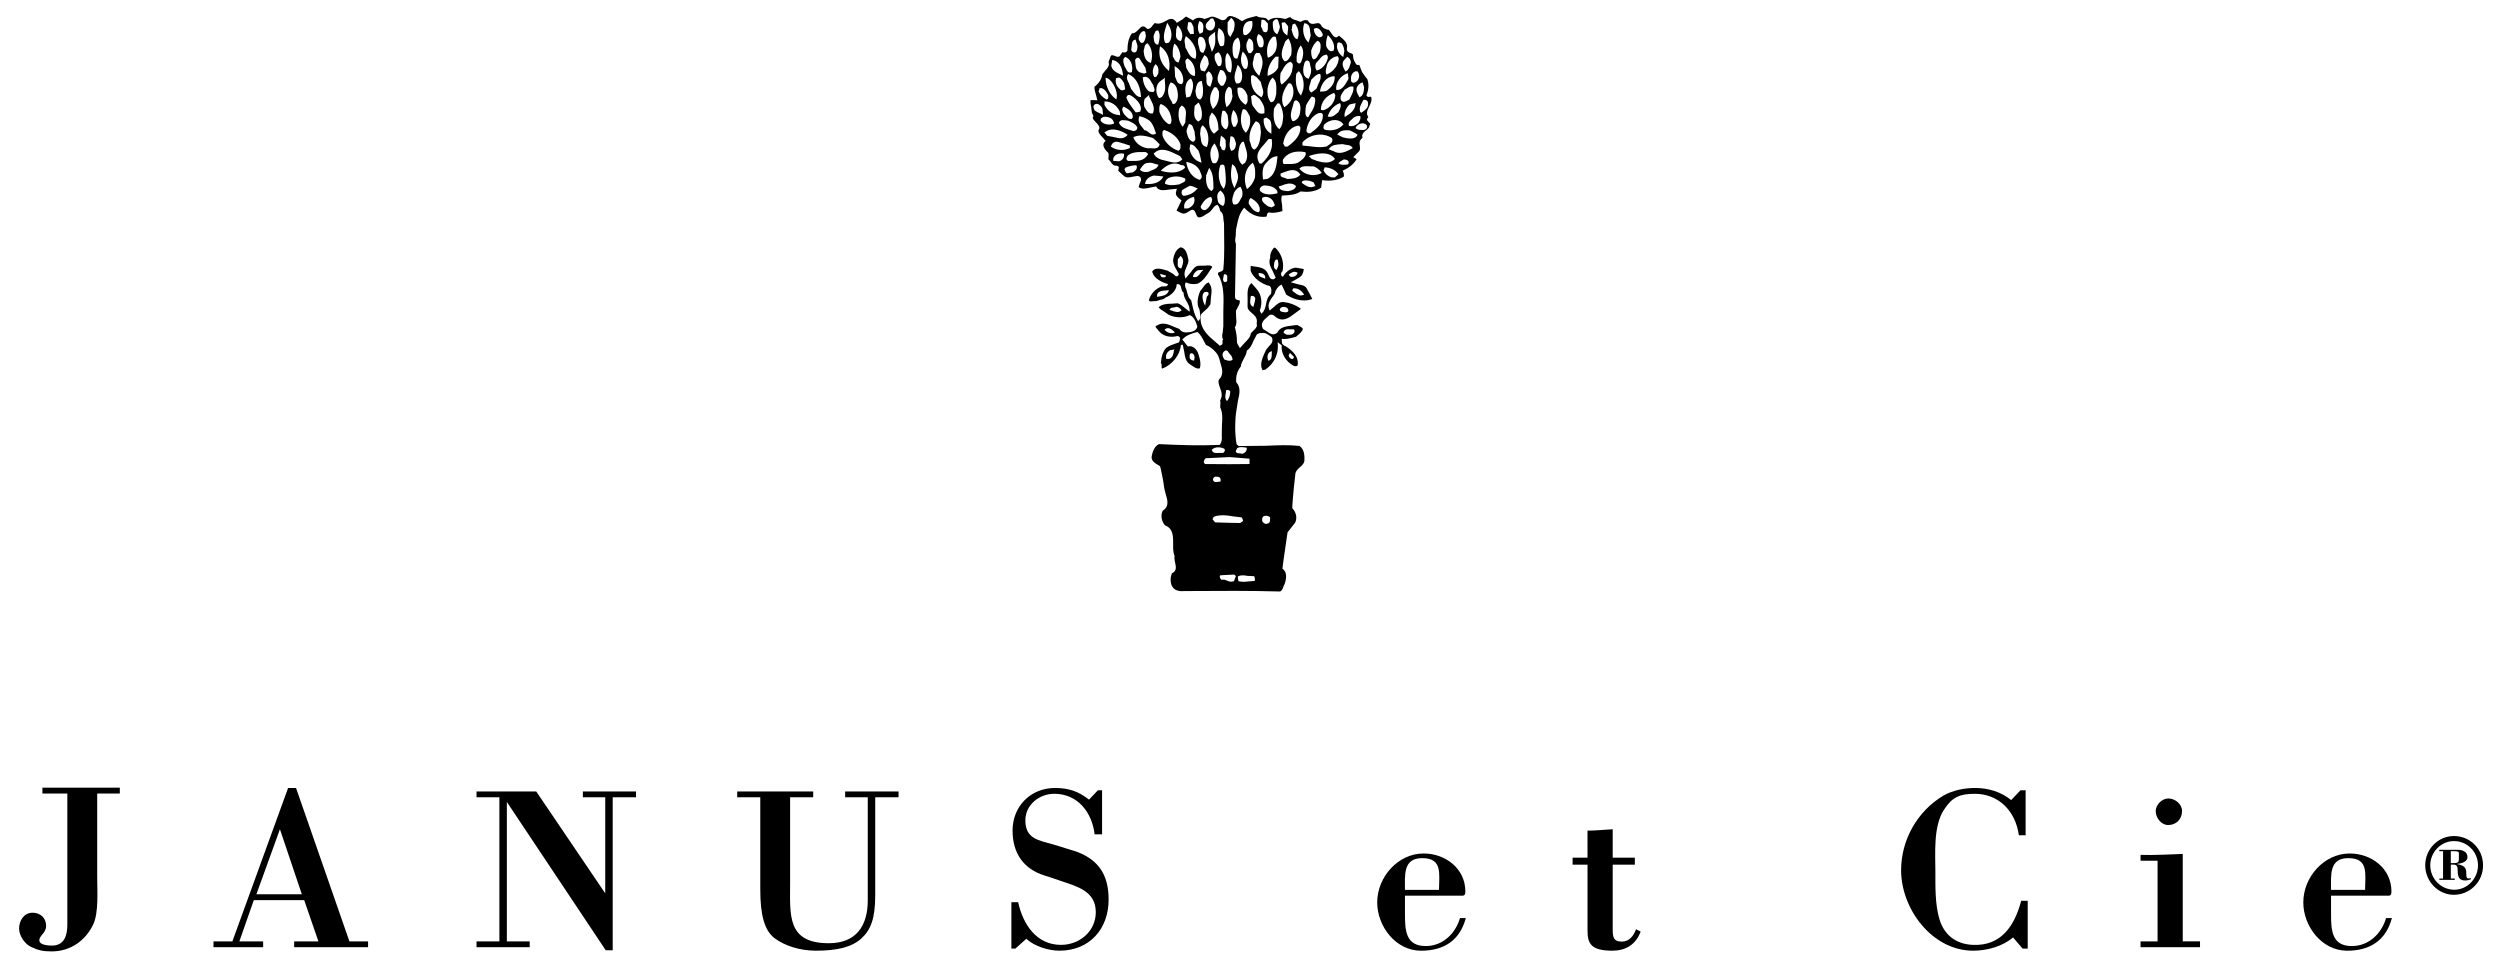 <?xml version="1.0" encoding="UTF-8"?> <svg xmlns="http://www.w3.org/2000/svg" width="273" height="105" viewBox="0 0 273 105" fill="none"><path d="M134.949 26.703V26.704L134.958 26.702L134.949 26.703Z" fill="black"></path><path d="M136.979 18.546C136.979 18.546 137.007 18.601 137.027 18.641C137.029 18.645 137.031 18.647 137.033 18.651L136.979 18.546Z" fill="black"></path><path d="M10.614 95.796C10.614 97.274 10.792 99.642 10.181 100.94C9.341 102.721 7.686 103.893 5.649 103.893C4.707 103.893 4.198 103.791 3.357 103.384C2.669 103.053 2.084 102.137 2.084 101.399C2.084 100.532 2.618 99.668 3.561 99.668C4.427 99.668 5.038 100.254 5.038 101.118C5.038 101.526 4.784 101.856 4.605 102.06C4.478 102.239 4.274 102.417 4.299 102.721C4.35 103.231 5.368 103.257 5.674 103.257C7.049 103.257 7.354 102.111 7.354 100.964V86.653H4.631V86.016H13.084V86.653H10.614V95.796Z" fill="black"></path><path d="M30.568 90.553L32.961 97.657H27.996L30.568 90.553ZM28.735 103.436V102.798H26.138L27.717 98.292H33.217L34.77 102.798H32.122V103.436H40.194V102.798H38.157L32.326 86.046H31.46L25.375 102.798H23.313V103.436H28.735Z" fill="black"></path><path d="M66.907 103.766H66.143L55.348 87.573V102.798H57.843V103.436H52.037V102.798H54.533V87.064H52.037V86.427H58.555L66.092 97.554V87.064H63.648V86.427H69.453V87.064H66.907V103.766Z" fill="black"></path><path d="M98.121 86.428V87.065H95.575V97.758C95.575 100.303 95.092 101.55 94.047 102.492C93.004 103.435 91.399 103.816 89.108 103.816C87.3 103.816 85.671 103.256 84.602 102.466C83.507 101.652 83.023 99.996 83.023 97.146V87.064H80.502V86.427H88.802V87.064H86.281V96.381C86.281 99.921 85.899 103 90.508 103C93.487 103 94.76 101.116 94.76 98.316V87.064H92.29V86.427L98.121 86.428Z" fill="black"></path><path d="M110.876 103.588H110.443V98.522H111.181C111.716 100.94 113.167 103.18 115.866 103.18C117.878 103.18 119.66 101.704 119.66 99.617C119.66 97.25 117.547 96.79 115.637 96.129C115.128 95.95 114.619 95.772 114.11 95.62C111.742 94.907 110.571 93.125 110.571 90.705C110.571 88.032 112.557 86.047 115.204 86.047C116.681 86.047 117.75 86.402 118.922 87.318L119.889 86.299H120.347V91.111H119.532C119.252 88.694 117.673 86.681 115.127 86.681C113.498 86.681 111.97 87.878 111.97 89.583C111.97 91.543 113.319 91.747 114.898 92.18C115.534 92.359 116.044 92.537 116.477 92.664C116.986 92.817 117.623 92.994 118.157 93.25C120.296 94.269 121.06 95.948 121.06 98.239C121.06 101.447 118.972 103.815 115.687 103.815C114.491 103.815 112.963 103.333 112.072 102.517L110.876 103.588Z" fill="black"></path><path d="M153.422 97.172C153.422 95.568 153.192 93.708 155.306 93.708C157.572 93.708 157.139 95.465 157.139 97.172H153.422ZM159.38 97.808C159.786 97.808 160.017 97.885 160.017 97.351C160.017 94.83 157.826 93.2 155.457 93.2C152.684 93.2 150.391 95.747 150.391 98.547C150.391 101.144 152.404 103.818 155.179 103.818C157.649 103.818 159.406 102.724 160.067 100.255H159.43C158.921 101.986 157.52 103.309 155.688 103.309C153.524 103.309 153.422 101.629 153.422 99.848V97.81H159.38V97.808Z" fill="black"></path><path d="M173.356 90.704C174.273 90.704 175.19 90.602 176.107 90.553V93.658H178.525V94.422H176.107V101.423C176.107 102.238 176.131 102.824 177.098 102.824C177.913 102.824 178.398 102.188 178.652 101.474L179.161 101.728C178.627 103.155 177.531 103.816 176.056 103.816C173.74 103.816 173.357 103.028 173.357 101.627V94.422H171.727V93.658H173.357L173.356 90.704Z" fill="black"></path><path d="M221.426 98.367V103.588H220.866L219.822 102.365C218.676 103.358 216.97 103.816 215.468 103.816C210.988 103.816 207.601 99.258 207.601 95.032C207.601 91.722 209.358 88.592 212.21 86.886C213.229 86.299 214.501 86.046 215.671 86.046C217.098 86.046 218.498 86.453 219.619 87.37L220.638 86.299H221.198V91.214H220.46C220.077 88.439 218.142 86.682 215.648 86.682C214.018 86.682 213.178 87.039 212.288 88.413C211.091 90.247 211.345 93.199 211.345 95.262C211.345 96.713 211.295 98.7 211.78 100.355C212.262 101.985 213.46 103.079 215.395 103.18C218.526 103.334 219.977 101.118 220.715 98.368L221.426 98.367Z" fill="black"></path><path d="M233.749 103.436V102.798H235.607V93.989H233.749V93.352C235.25 93.403 236.804 93.3 238.356 93.25V102.797H240.242V103.435L233.749 103.436ZM236.778 90.093C235.99 90.093 235.404 89.305 235.404 88.566C235.404 87.879 236.092 87.192 236.778 87.192C237.516 87.192 238.281 87.802 238.281 88.566C238.281 89.432 237.646 90.093 236.778 90.093Z" fill="black"></path><path d="M254.551 97.172C254.551 95.568 254.321 93.708 256.435 93.708C258.701 93.708 258.268 95.465 258.268 97.172H254.551ZM260.507 97.808C260.915 97.808 261.146 97.885 261.146 97.351C261.146 94.83 258.955 93.2 256.586 93.2C253.812 93.2 251.521 95.747 251.521 98.547C251.521 101.144 253.533 103.818 256.308 103.818C258.778 103.818 260.535 102.724 261.196 100.255H260.559C260.05 101.986 258.649 103.309 256.818 103.309C254.653 103.309 254.551 101.629 254.551 99.848V97.81H260.507V97.808Z" fill="black"></path><path d="M264.834 94.495C264.834 92.74 266.222 91.296 267.968 91.296C269.734 91.296 271.149 92.693 271.149 94.495C271.149 96.305 269.707 97.712 267.96 97.712C266.24 97.712 264.834 96.24 264.834 94.495ZM265.385 94.484C265.385 95.974 266.572 97.159 268.015 97.159C269.439 97.159 270.597 95.928 270.597 94.484C270.597 93.024 269.42 91.846 267.968 91.846C266.552 91.847 265.385 93.062 265.385 94.484ZM268.061 96.085H266.379V95.937H266.782V92.952H266.369V92.796H268.4C268.914 92.796 269.448 93.025 269.448 93.595C269.448 94.137 268.741 94.301 268.299 94.339V94.359C269.026 94.478 269.31 94.745 269.31 95.222C269.31 95.625 269.337 95.81 269.412 95.883C269.449 95.92 269.549 95.956 269.808 95.892L269.835 96.002C269.67 96.086 269.421 96.148 269.237 96.148C268.612 96.148 268.401 95.882 268.382 95.129C268.382 94.541 268.272 94.412 267.851 94.412H267.629V95.936H268.062V96.085H268.061ZM267.628 94.255H267.839C268.372 94.255 268.51 94.173 268.51 93.823V93.345C268.51 93.115 268.593 92.95 267.995 92.95H267.628V94.255Z" fill="black"></path><path d="M133.925 2.035C133.586 2.334 133.311 2.175 133.068 2.034L132.651 1.866C132.378 1.756 132.19 1.838 131.972 1.935L131.524 2.077C131.096 1.861 130.621 1.908 130.335 2.176L130.279 2.229L129.535 1.81C129.429 1.85 129.283 1.978 129.129 2.115L128.489 2.506L128.466 2.419C128.041 1.868 127.717 2.05 127.272 2.301C126.934 2.492 126.551 2.688 126.104 2.51C126.069 2.55 125.865 2.777 125.865 2.777C125.767 2.927 125.659 3.097 125.416 3.154C125.351 3.176 125.278 3.165 125.23 3.121C124.85 2.707 124.654 2.879 124.34 3.213C124.14 3.424 123.915 3.659 123.611 3.632C123.226 4.161 123.123 4.827 123.123 5.345C123.123 5.393 123.124 5.439 123.126 5.485C123.014 5.756 122.816 5.735 122.686 5.719C122.686 5.719 122.551 5.717 122.544 5.717C122.544 5.748 122.272 6.119 122.272 6.119L122.254 6.144L122.212 6.178C122.026 6.25 121.868 6.169 121.73 6.098L121.413 6.014C121.273 6.105 121.228 6.259 121.177 6.437L121.058 6.748C121.081 6.829 121.092 6.904 121.092 6.974C121.092 7.283 120.891 7.497 120.696 7.706L120.381 8.103C120.313 8.613 119.992 9.115 119.524 9.468C119.52 9.505 119.518 9.541 119.518 9.577C119.518 9.828 119.595 10.068 119.668 10.3L119.835 10.968L119.731 10.944L119.398 10.932L119.095 10.934C119.048 11.157 119.103 11.425 119.161 11.707L119.231 12.288C119.231 12.283 119.299 12.45 119.299 12.45C119.34 12.517 119.392 12.603 119.392 12.701C119.392 12.748 119.352 12.801 119.321 12.852C119.357 13.028 119.519 13.198 119.678 13.363C119.855 13.546 120.05 13.746 120.05 13.967C120.05 14.051 120.021 14.139 119.95 14.231C119.95 14.243 119.95 14.253 119.95 14.264C119.95 14.53 120.164 14.755 120.391 14.993L120.737 15.388L120.662 15.45C120.545 15.566 120.488 15.69 120.488 15.829C120.488 15.83 120.488 15.833 120.488 15.835C120.491 16.081 120.672 16.369 121.04 16.718C121.057 16.745 121.06 16.898 121.06 17.01C121.06 17.077 121.059 17.13 121.059 17.13C121.044 17.206 121.034 17.267 121.034 17.319C121.034 17.401 121.062 17.459 121.148 17.507C121.182 17.537 121.244 17.626 121.244 17.626C121.432 17.897 121.611 18.152 121.946 18.088C121.994 18.09 122.179 18.225 122.179 18.225L122.145 18.491C122.145 18.491 122.108 18.635 122.106 18.641C122.122 18.645 122.325 18.848 122.325 18.848L122.742 19.225C123.022 19.453 123.344 19.376 123.684 19.295L124.229 19.208C124.416 19.25 124.518 19.32 124.569 19.425C124.655 19.604 124.557 19.821 124.461 20.03L124.334 20.429C124.68 20.696 125.153 20.587 125.654 20.473L126.262 20.359L126.29 20.426C126.542 20.877 127.139 20.783 127.718 20.693L128.53 20.611L128.484 20.71L128.428 20.949C128.327 21.299 128.561 21.497 128.809 21.708L129.021 21.893L128.984 21.963L128.475 23.001C128.671 23.075 128.839 23.226 129.041 23.277C129.312 23.402 129.538 23.263 129.775 23.118L129.916 23.033C130.054 22.925 130.173 22.886 130.282 22.915C130.441 22.959 130.509 23.13 130.581 23.311C130.654 23.496 130.728 23.688 130.892 23.745C131.18 23.753 131.437 23.579 131.711 23.397L132.102 23.158C132.096 23.162 132.394 22.829 132.394 22.829C132.518 22.646 132.647 22.458 132.882 22.389L132.947 22.37L132.991 22.42C133.129 22.578 133.205 22.791 133.237 23.041C133.559 23.262 133.589 23.605 133.594 23.919L133.664 24.416C133.673 24.46 133.678 26.099 133.678 26.099C133.682 26.428 133.686 26.75 133.686 27.076C133.686 27.799 133.667 28.537 133.587 29.382C133.587 29.497 133.46 29.614 133.34 29.644C133.352 29.64 133.218 29.684 133.218 29.684L132.998 29.796L133.011 29.975C133.682 31.06 133.635 32.506 133.588 33.903L133.587 35.612C133.587 35.606 133.525 36.259 133.525 36.259C133.468 36.529 133.414 36.783 133.534 37.035L133.568 37.107L133.51 37.159C133.481 37.187 133.482 37.219 133.505 37.314L133.489 37.594L133.186 37.771L133.159 37.709L132.785 37.389C131.992 36.721 131.105 35.974 131.105 34.817C131.105 34.661 131.121 34.498 131.155 34.328C131.186 34.272 131.47 34.016 131.47 34.016C131.742 33.779 131.999 33.554 132.181 33.221C132.18 33.221 132.18 33.219 132.18 33.215C132.18 33.136 132.239 32.432 132.239 32.432C132.272 32.193 132.303 31.967 132.303 31.751C132.303 31.428 132.218 31.129 131.982 30.842C131.719 30.915 131.551 31.129 131.372 31.39L131.058 31.796C130.903 32.139 130.779 32.579 130.779 33C130.779 33.29 130.837 33.572 130.987 33.807C131.003 33.869 131.041 34.217 131.041 34.217C131.059 34.33 131.081 34.45 131.081 34.565C131.081 34.714 131.046 34.858 130.93 34.975L130.833 35.072L130.765 34.952C130.434 34.38 130.312 33.827 130.182 33.243L130.076 32.787C129.922 32.633 129.766 32.461 129.695 32.15C129.693 32.117 129.553 31.626 129.553 31.626C129.447 31.403 129.336 31.172 129.448 30.92L129.492 30.823L129.588 30.868C129.921 31.024 130.345 31.068 130.752 30.987C131.352 30.73 131.731 30.143 132.098 29.576C132.098 29.576 132.312 29.257 132.39 29.14C132.187 28.943 131.931 28.965 131.634 29.007L130.956 29.009C130.524 29.025 130.293 29.362 130.049 29.717L129.447 30.422L129.403 30.235C129.363 30.123 129.347 30.016 129.347 29.912C129.347 29.646 129.456 29.403 129.563 29.166C129.67 28.931 129.78 28.688 129.78 28.421C129.78 28.402 129.779 28.384 129.777 28.365C129.776 28.365 129.756 28.274 129.756 28.274C129.636 27.718 129.499 27.089 128.915 27.001C128.316 27.287 128.146 28.008 128.102 28.411C128.104 28.83 128.304 29.173 128.515 29.536L128.727 29.92C128.736 29.992 128.601 30.164 128.601 30.164L128.383 30.171C128.201 29.945 127.977 29.826 127.76 29.71L127.476 29.548C127.507 29.561 127.281 29.498 127.281 29.498C126.741 29.344 126.13 29.17 125.821 29.644C125.973 30.456 127 30.857 127.436 30.99L127.575 31.032L127.491 31.151C127.391 31.292 127.216 31.282 127.062 31.273L126.856 31.277C126.161 31.537 125.657 32.077 125.452 32.792C125.542 32.943 125.671 32.934 125.929 32.893C125.929 32.893 126.283 32.872 126.292 32.872C126.293 32.866 126.712 32.738 126.712 32.738C126.934 32.698 127.142 32.659 127.282 32.486C127.869 32.273 128.449 31.728 128.488 31.126L128.493 31.033L128.587 31.029C128.905 31.013 128.962 31.297 129.003 31.503C129.038 31.675 129.07 31.836 129.197 31.911L129.245 31.94L129.247 31.998C129.257 32.352 129.411 32.62 129.573 32.904C129.73 33.178 129.892 33.463 129.904 33.82L129.911 34.045L129.389 33.631C129.134 33.417 128.891 33.216 128.603 33.118C128.598 33.125 127.97 33.162 127.97 33.162C127.422 33.174 126.873 33.211 126.529 33.551C126.675 33.754 126.871 33.883 127.088 34.002L127.608 34.363C128.259 34.712 129.204 34.747 129.881 34.427L129.93 34.404L129.975 34.43C130.492 34.712 130.645 35.295 130.746 35.682C130.646 36.063 130.313 36.185 130.036 36.256C130.022 36.257 129.89 36.274 129.89 36.274C129.529 36.318 129.052 36.357 128.798 35.929C128.767 35.916 128.199 35.688 128.199 35.688C127.593 35.419 126.964 35.142 126.341 35.542C126.241 35.578 126.193 35.607 126.184 35.635C126.164 35.708 126.314 35.874 126.405 35.975L126.54 36.136C127.063 36.813 127.953 36.864 128.608 36.688C128.677 36.693 128.866 36.863 128.866 36.863L128.826 37.155L128.766 37.348L128.712 37.396L128.421 37.496C128.049 37.622 127.666 37.752 127.342 37.994C126.904 38.475 126.806 39.126 126.769 39.696L126.724 39.603C126.866 39.703 126.857 39.867 126.85 40.001C126.84 40.185 126.855 40.221 126.944 40.244C128.005 39.836 128.874 38.753 128.952 37.669L129.155 37.641L129.319 38.417C129.397 38.949 129.468 39.451 129.899 39.751C129.894 39.747 130.149 39.918 130.149 39.918C130.433 40.118 130.725 40.318 131.02 40.218C131.061 40.065 131.087 39.913 131.087 39.761C131.087 39.315 130.933 38.873 130.783 38.442C130.664 38.223 130.285 37.69 129.782 37.822L129.716 37.84L129.685 37.798L129.1 37.066L129.17 37.015C129.554 36.586 130.165 36.415 130.702 36.265L130.758 36.249L130.801 36.288C131.135 36.593 131.289 36.901 131.453 37.228L131.689 37.666C132.04 37.802 132.433 38.089 132.695 38.393C133.047 38.732 133.156 39.176 133.261 39.606L133.413 40.14C133.549 40.683 133.437 41.155 133.108 41.442C132.996 41.717 133.109 42.026 133.23 42.353C133.378 42.757 133.546 43.214 133.235 43.726C133.248 43.684 133.27 44.02 133.27 44.02C133.27 44.02 133.25 44.374 133.245 44.472C133.419 44.833 133.471 45.241 133.471 45.664C133.471 45.924 133.452 46.191 133.434 46.456L133.418 47.577C133.423 47.661 133.428 47.742 133.428 47.821C133.428 48.061 133.388 48.29 133.231 48.534L133.204 48.579L133.15 48.581C130.939 48.686 128.863 48.604 126.576 48.498C125.968 48.731 125.791 49.639 125.751 49.91C125.752 50.362 126.13 50.583 126.493 50.798L126.677 50.908C126.721 50.962 127.002 52.413 127.002 52.413L127.148 53.367C127.149 53.376 127.295 53.955 127.295 53.955C127.384 54.243 127.484 54.564 127.484 54.871C127.484 55.21 127.362 55.529 126.971 55.766C126.88 55.95 126.834 56.152 126.834 56.361C126.834 56.705 126.959 57.064 127.209 57.368C128.047 57.672 128.107 58.428 128.107 59.197C128.107 59.261 128.105 59.519 128.105 59.584C128.105 59.984 128.121 60.387 128.262 60.719C128.251 60.785 128.248 60.851 128.248 60.914C128.248 61.101 128.287 61.281 128.325 61.457C128.363 61.628 128.402 61.809 128.402 61.978C128.402 62.237 128.288 62.465 127.964 62.616C127.878 62.831 127.832 63.059 127.832 63.29C127.832 63.524 127.878 63.761 127.967 63.98C128.139 64.305 128.416 64.485 128.86 64.551C128.86 64.549 129.97 64.542 129.97 64.542C133.049 64.521 136.537 64.497 139.788 64.591C140.001 64.49 140.068 64.295 140.154 64.049L140.317 63.67C140.54 62.934 140.468 62.439 140.087 62.131L140.04 62.096L140.16 61.166L140.599 58.135C140.605 58.111 141.019 57.598 141.019 57.598L141.43 57.077C141.678 56.564 141.549 55.931 141.116 55.496C141.086 55.42 141.284 53.299 141.284 53.299L141.466 51.647C141.569 51.363 141.769 51.186 141.96 51.014C142.182 50.818 142.391 50.632 142.44 50.344C142.481 49.778 142.42 49.023 141.895 48.693C140.693 48.568 139.525 48.621 138.291 48.676L135.275 48.709C135.207 48.678 135.037 48.508 135.037 48.508C134.933 47.955 134.883 47.281 134.883 46.61C134.883 45.991 134.925 45.376 135.009 44.86C135.009 44.868 135.182 43.763 135.182 43.763C135.359 43.017 135.522 42.314 134.991 41.728C134.943 41.028 135.117 40.495 135.497 40.024C135.518 39.722 135.672 39.445 135.82 39.177C135.97 38.907 136.111 38.653 136.15 38.321L136.156 38.272L136.197 38.245C136.544 38.017 136.697 37.652 136.859 37.266L137.268 36.479L137.335 36.469L137.448 36.421C137.522 36.376 137.638 36.326 137.763 36.385C138.122 36.267 138.481 36.53 138.774 36.75L138.879 36.829C138.931 36.946 138.953 37.051 138.953 37.147C138.953 37.441 138.743 37.641 138.568 37.809L138.279 38.162C138.276 38.166 138.206 38.314 138.206 38.314C137.981 38.783 137.719 39.331 137.719 39.852C137.719 40.052 137.777 40.245 137.871 40.432C137.978 40.407 138.159 40.367 138.159 40.367C139.038 39.781 139.547 38.859 139.547 37.828C139.547 37.752 139.543 37.676 139.538 37.599L139.52 37.359L139.962 37.713L139.958 37.769C139.882 38.608 140.424 39.506 141.279 39.955C141.432 40 141.591 39.997 141.666 39.938C141.681 39.927 141.726 39.891 141.719 39.78C141.781 39.056 141.335 38.397 140.391 37.808C140.241 37.775 140.071 37.64 139.989 37.477L139.963 36.971L140.069 37.021C140.536 37.039 140.938 36.933 141.361 36.818C141.361 36.818 141.523 36.775 141.537 36.772C141.537 36.762 141.685 36.633 141.685 36.633C141.938 36.42 142.254 36.153 142.27 35.892C142.18 35.745 141.903 35.608 141.681 35.498C141.675 35.471 141.076 35.559 141.076 35.559C140.411 35.636 139.782 35.709 139.483 36.325C139.052 36.693 138.669 36.421 138.331 36.178L137.931 35.931C137.573 35.314 138.004 34.945 138.351 34.648L138.616 34.408C138.926 34.284 139.102 34.44 139.246 34.564L139.4 34.686C140.167 35.175 140.804 34.682 141.483 34.158C141.483 34.158 141.934 33.829 142.016 33.769C142.016 33.733 142.016 33.713 142.016 33.673C141.407 33.276 140.821 33.049 140.226 32.996C139.779 32.912 139.472 33.193 139.15 33.49L138.638 33.918L138.594 33.777C138.374 33.221 138.718 32.745 139.023 32.325L139.174 32.112C139.268 31.689 139.525 31.308 139.846 31.127L139.942 31.073L140.08 31.35L140.462 32.177C141 32.527 142.128 33.089 143.302 32.649C143.219 32.486 142.955 31.97 142.955 31.97L142.77 31.65C142.602 31.202 142.243 31.139 141.828 31.067L140.942 30.822L141.169 30.713L141.786 30.36C142.221 30.16 142.329 29.745 142.375 29.377C142.202 29.347 141.511 29.227 141.511 29.227C141.003 29.267 140.45 29.629 140.157 30.13L140.097 30.232L139.918 30.096C139.896 30.033 139.886 29.978 139.886 29.93C139.886 29.81 139.947 29.735 139.993 29.676L140.056 29.584C140.096 29.415 140.116 29.23 140.116 29.035C140.116 28.36 139.853 27.583 139.226 27.026C139.163 27.05 139.088 27.081 139.088 27.081C138.925 27.269 138.703 27.603 138.703 28.027C138.703 28.064 138.706 28.101 138.709 28.139C138.647 28.291 138.621 28.435 138.621 28.573C138.621 28.928 138.793 29.249 138.971 29.583L139.308 30.323L139.25 30.362L139.122 30.488C138.751 30.559 138.639 30.297 138.555 30.106L138.475 29.941C138.205 29.266 137.605 29.184 136.969 29.098C136.969 29.098 136.716 29.057 136.571 29.033C136.571 29.198 136.571 29.587 136.571 29.587C136.872 30.34 137.7 31.005 138.672 31.243C138.786 31.38 138.835 31.544 138.835 31.744C138.835 31.853 138.819 31.974 138.792 32.107C138.409 32.43 138.334 32.8 138.254 33.192C138.185 33.543 138.11 33.905 137.831 34.173L137.734 34.268L137.7 34.185L137.612 34.025L137.601 33.989L137.576 33.867C137.867 33.162 137.765 32.253 137.337 31.706C137.337 31.704 136.982 31.273 136.982 31.273C136.982 31.273 136.738 31.007 136.649 30.911C136.313 31.232 136.228 31.656 136.228 32.132C136.228 32.266 136.233 32.404 136.239 32.544L136.234 33.324C136.229 33.359 136.229 33.392 136.229 33.425C136.229 33.784 136.452 33.973 136.709 34.19C136.968 34.408 137.256 34.65 137.256 35.091C137.256 35.17 137.247 35.256 137.228 35.348C137.249 35.403 137.258 35.455 137.258 35.506C137.258 35.749 137.034 35.956 136.833 36.143L136.592 36.386C136.554 36.804 136.225 37.132 135.908 37.448L135.398 38.013L135.346 37.929L135.157 37.598L135.076 37.407C135.094 36.791 134.972 36.217 134.863 35.776L134.851 35.732L134.876 35.694C135.065 35.398 135.027 35.048 134.986 34.676L134.966 33.937C134.974 33.909 135.147 33.583 135.147 33.583C135.271 33.369 135.389 33.166 135.389 32.936C135.401 32.8 135.376 32.796 135.239 32.776C135.108 32.758 134.889 32.727 134.86 32.438C134.86 32.425 134.91 29.618 134.91 29.618L134.965 26.645C134.836 26.346 134.888 26.055 134.94 25.773L134.967 25.08C134.968 25.032 135.095 24.486 135.095 24.486C135.22 23.897 135.339 23.34 135.792 22.77L135.868 22.675L135.95 22.763C136.606 23.463 137.402 23.774 138.253 23.662C138.314 23.654 138.326 23.635 138.343 23.514C138.355 23.408 138.376 23.229 138.59 23.197C139.084 23.308 139.545 23.185 139.988 23.067C139.988 23.067 140.016 23.059 140.044 23.051C140.038 22.946 139.995 22.306 139.995 22.306C139.96 22.124 139.923 21.939 139.923 21.752C139.923 21.646 139.937 21.538 139.965 21.431L139.985 21.358L140.175 21.347C140.859 21.307 141.502 21.27 142.019 20.907C142.707 20.985 143.582 20.992 144.277 20.487C144.276 20.485 144.274 20.48 144.274 20.467C144.274 20.348 144.368 19.768 144.368 19.768L144.386 19.665L144.49 19.681C145.281 19.806 146.088 19.671 146.706 19.313C146.745 19.268 146.76 19.203 146.76 19.132C146.76 18.995 146.706 18.83 146.663 18.723L146.625 18.63L146.717 18.589C147.107 18.414 147.787 18.024 148.14 17.383C148.041 17.322 147.779 17.158 147.779 17.158L148.382 16.556C148.486 16.436 148.516 16.314 148.516 16.185C148.516 16.099 148.503 16.009 148.49 15.914C148.475 15.821 148.461 15.724 148.461 15.626C148.461 15.429 148.543 15.23 148.789 15.051C148.77 14.986 148.753 14.92 148.753 14.865C148.753 14.572 148.973 14.395 149.172 14.236C149.363 14.084 149.542 13.94 149.559 13.7C149.599 13.64 149.62 13.597 149.62 13.557C149.62 13.496 149.574 13.443 149.478 13.351C149.384 13.262 149.279 13.162 149.279 13.028C149.279 13.022 149.279 13.016 149.28 13.01C149.285 12.937 149.354 12.87 149.426 12.803C149.337 12.654 149.275 12.507 149.275 12.368C149.275 12.108 149.399 11.862 149.52 11.62C149.641 11.374 149.769 11.121 149.769 10.846C149.769 10.767 149.758 10.685 149.733 10.602C149.709 10.545 149.615 10.562 149.615 10.562C149.521 10.587 149.349 10.635 149.237 10.46L149.208 10.415L149.229 10.365C149.367 10.015 149.436 9.677 149.436 9.354C149.436 9.107 149.395 8.868 149.313 8.64C149.305 8.64 149.095 8.377 149.095 8.377L148.723 7.843C148.739 7.865 148.569 7.455 148.569 7.455C148.527 7.296 148.483 7.131 148.399 7.087L148.177 7.095L148.077 6.987C147.92 6.736 147.759 6.475 147.759 6.14C147.759 6.119 147.759 6.098 147.761 6.078C147.761 5.907 147.662 5.862 147.472 5.792C147.302 5.73 147.076 5.647 147.076 5.36C147.076 5.331 147.078 5.298 147.084 5.263C147.096 5.201 147.102 5.142 147.102 5.084C147.102 4.612 146.7 4.288 146.34 3.998C146.34 3.998 146.273 3.94 146.221 3.899C146.103 4.002 145.987 4.089 145.875 4.079C145.651 4.058 145.509 3.828 145.372 3.605L145.116 3.269C144.817 3.218 144.447 3.101 144.257 2.746C144.092 2.471 143.909 2.511 143.658 2.565C143.391 2.622 143.058 2.694 142.817 2.237C142.619 2.152 142.378 2.176 142.05 2.363L142.007 2.386L141.945 2.361L141.561 2.219C141.329 2.156 141.091 2.09 140.904 1.874C140.816 1.872 140.698 1.927 140.561 1.991L140.357 2.075C139.794 1.932 139.086 1.833 138.587 2.187L138.505 2.246L138.443 2.166C138.276 1.95 138.066 1.937 137.825 1.922C137.63 1.909 137.409 1.882 137.207 1.746C137.148 1.761 136.862 1.834 136.862 1.834C136.451 1.936 136.026 2.041 135.682 2.274L135.627 2.313L135.567 2.275C135.135 1.995 134.741 1.762 134.244 1.741C134.095 1.823 133.953 1.893 133.925 2.035ZM123.705 5.683C123.596 5.623 123.533 5.522 123.533 5.403V5.395L123.54 5.364L123.582 5.037C123.595 4.771 123.611 4.439 123.903 4.349L124.002 4.319L124.202 4.946C124.23 5.222 124.183 5.456 124.067 5.664C123.952 5.755 123.802 5.734 123.705 5.683ZM124.43 4.465L124.372 4.345L124.336 4.279C124.336 3.916 124.487 3.614 124.763 3.431C124.825 3.407 124.93 3.374 125.01 3.435C125.089 3.494 125.088 3.593 125.088 3.673L125.097 3.784L125.136 3.876C125.094 4.138 125.047 4.409 124.861 4.641C124.818 4.673 124.585 4.681 124.585 4.681L124.43 4.465ZM122.465 8.183L122.275 8.09C121.92 7.922 121.432 7.691 121.353 7.175L121.35 7.158L121.458 6.545L121.564 6.569C122.144 6.7 122.5 7.207 122.619 8.076L122.647 8.271L122.465 8.183ZM122.969 7.527L122.814 7.264L122.793 7.226L122.747 7.059C122.669 6.805 122.573 6.487 122.825 6.257L122.874 6.213L122.936 6.239C123.457 6.455 123.736 7.103 123.613 7.814L123.602 7.873L123.548 7.894C123.202 8.026 123.062 7.726 122.969 7.527ZM124.665 7.957L124.451 7.899C124.034 7.655 124.012 7.282 123.993 6.952L123.954 6.586L123.959 6.554C123.994 6.451 124.087 6.33 124.212 6.306C124.296 6.29 124.376 6.321 124.435 6.392C124.444 6.403 125.078 7.398 125.078 7.398C125.094 7.434 125.178 7.857 125.178 7.857L125.192 7.928L125.132 7.967C124.948 8.084 124.791 8.015 124.665 7.957ZM125.57 6.834C125.147 6.68 124.919 6.243 124.886 5.534V5.518L124.901 5.477L124.969 5.221C124.989 5.067 125.011 4.89 125.236 4.762L125.312 4.718L125.368 4.786C125.779 5.278 125.907 6.018 125.707 6.765L125.678 6.875L125.57 6.834ZM126.329 4.864C126.025 4.743 126.002 4.373 125.985 4.127L125.967 3.941L125.996 3.867L126.064 3.673L126.214 3.361L126.506 3.32L126.503 3.385C126.735 3.85 126.616 4.327 126.511 4.748L126.481 4.865L126.329 4.864ZM127.224 4.661C126.967 4.066 127.157 3.453 127.326 2.912L127.456 2.489L127.578 2.676C127.929 3.217 128.103 4.061 127.659 4.641C127.65 4.651 127.419 4.718 127.419 4.718L127.348 4.72L127.224 4.661ZM128.857 4.464C128.359 4.311 128.398 3.882 128.43 3.538L128.444 3.212L128.448 3.189L128.589 2.765L128.71 2.897C128.966 3.176 129.119 3.583 129.119 3.984C129.115 3.955 129.029 4.33 129.029 4.33L128.94 4.484L128.857 4.464ZM129.751 3.364L129.656 3.124L129.652 3.079L129.751 2.414L129.81 2.422L130.065 2.431L130.217 2.692L130.285 2.852L130.328 2.934L130.376 3.713L130.31 3.698L129.987 3.729L129.751 3.364ZM130.982 3.621C130.741 3.282 130.799 2.68 130.932 2.393L130.971 2.308L131.058 2.338C131.492 2.483 131.42 3.012 131.373 3.363L131.355 3.501L131.273 3.559L130.986 3.706L130.982 3.621ZM131.663 2.82C131.663 2.587 131.832 2.427 131.976 2.292L132.182 2.052C132.244 1.999 132.464 2.008 132.464 2.008L132.575 2.22L132.634 2.362L132.677 2.425C132.728 2.858 132.594 3.157 132.281 3.315C132.013 3.377 131.796 3.266 131.713 3.047C131.679 2.964 131.663 2.889 131.663 2.82ZM120.788 10.849C120.391 10.611 120.12 10.332 119.983 10.016L119.966 9.98L120.088 9.616H120.164C120.58 9.616 120.812 10.027 120.982 10.326L120.995 10.349L121.023 10.479V10.558C121.031 10.637 121.047 10.785 120.882 10.854L120.833 10.875L120.788 10.849ZM121.775 10.759C121.193 10.328 120.737 9.391 120.737 8.626V8.477L120.877 8.527C121.49 8.745 122.096 9.982 121.94 10.697L121.905 10.856L121.775 10.759ZM122.17 8.469C122.374 8.506 122.523 8.728 122.642 8.906L122.725 9.023C122.746 9.087 122.806 9.326 122.806 9.326L122.871 9.739C122.831 9.806 122.578 9.863 122.578 9.863L122.539 9.864L122.405 9.845C122.086 9.581 121.736 9.202 121.862 8.599L121.875 8.535H121.904L122.17 8.469ZM120.317 12.472L119.811 12.233L119.535 12.063L119.511 12.014L119.465 11.893C119.411 11.772 119.339 11.606 119.496 11.448C119.597 11.356 119.715 11.324 119.843 11.352C120.079 11.404 120.299 11.654 120.386 11.863C120.395 11.893 120.436 12.359 120.436 12.359L120.453 12.542L120.317 12.472ZM122.218 12.558C121.576 12.558 120.965 12.147 120.621 11.485L120.609 11.462V11.075L120.716 11.078C121.374 11.099 121.954 11.5 122.268 12.153C122.277 12.218 122.294 12.271 122.294 12.271L122.325 12.606L122.218 12.558ZM120.206 13.212L120.185 13.183L120.191 13.182L120.203 12.94L120.504 12.759C121.1 12.722 121.496 12.925 121.599 13.294C121.616 13.333 121.658 13.377 121.642 13.441L121.628 13.501L121.526 13.548C121.154 13.659 120.499 13.627 120.206 13.212ZM123.363 12.975L123.335 12.973L123.261 12.943C123.062 12.811 122.593 12.445 122.537 11.915C122.553 11.846 122.639 11.718 122.639 11.718L122.689 11.642L122.772 11.682C123.415 11.988 123.736 12.382 123.699 12.823C123.693 12.85 123.575 12.99 123.575 12.99L123.363 12.975ZM123.974 12.217L123.736 11.889C123.445 11.498 123.145 11.095 123.008 10.663L122.996 10.626L123.01 10.59C123.06 10.471 123.13 10.398 123.217 10.372C123.357 10.331 123.489 10.425 123.596 10.499L123.716 10.574C124.312 11.032 124.589 11.461 124.589 11.9C124.587 11.9 124.517 12.184 124.517 12.184L124.22 12.257L124.016 12.258L123.974 12.217ZM124.477 10.588C124.153 10.569 123.904 10.228 123.684 9.927L123.505 9.692L123.489 9.64L123.28 9.096C123.126 8.819 122.952 8.505 123.143 8.166L123.191 8.081L123.28 8.123C124.31 8.612 124.542 9.807 124.588 10.476L124.597 10.595L124.477 10.588ZM125.642 10.029L125.497 9.989L125.452 9.969C125.062 9.622 124.826 9.094 124.802 8.519L124.799 8.436L124.879 8.413C125.35 8.275 125.589 8.704 125.782 9.048L125.947 9.321C125.962 9.353 126.091 9.82 126.091 9.82C126.091 9.874 125.966 10.051 125.966 10.051L125.642 10.029ZM126.075 8.4L126.015 8.398L126.021 8.353C125.772 7.904 125.904 7.411 126.11 7.101L126.174 7.004L126.263 7.078C126.593 7.349 126.504 7.907 126.469 8.071L126.458 8.124L126.408 8.145C126.392 8.151 126.381 8.192 126.372 8.228L126.261 8.404L126.075 8.4ZM127.507 7.62C126.79 6.997 126.477 6.12 126.646 5.214L126.676 5.048L126.811 5.148C127.64 5.763 127.796 6.83 127.678 7.557L127.648 7.742L127.507 7.62ZM128.612 6.796C128.36 6.742 128.266 6.539 128.19 6.377L128.072 6.163L128.062 6.122V5.987C128.06 5.637 128.058 5.274 128.196 4.9L128.251 4.753L128.366 4.86C128.656 5.129 128.857 5.613 128.908 6.154C128.902 6.201 128.852 6.391 128.852 6.391L128.688 6.84L128.612 6.796ZM125.122 11.929L125.031 11.79C124.85 11.507 124.919 11.087 124.975 10.861L124.982 10.83L125.017 10.777L125.475 10.376L125.49 10.531L125.671 10.911C125.883 11.327 126.125 11.798 125.914 12.324L125.892 12.378L125.834 12.388C125.455 12.45 125.263 12.149 125.122 11.929ZM126.273 9.819C126.273 9.523 126.355 9.228 126.543 9.017C126.554 9.007 126.679 8.88 126.679 8.88L127.217 8.493L127.192 8.698L127.212 8.951C127.26 9.532 127.305 10.081 126.872 10.593L126.864 10.603L126.788 10.627L126.695 10.694L126.6 10.706C126.6 10.706 126.492 10.624 126.491 10.623C126.354 10.406 126.273 10.112 126.273 9.819ZM121.631 14.967L120.931 14.838L120.888 14.807L120.604 14.466L120.695 14.401C121.561 13.779 122.707 14.437 123.037 14.652L123.141 14.72L123.057 14.81C122.661 15.24 122.115 15.095 121.631 14.967ZM123.308 14.17C122.897 14.05 122.431 13.915 122.208 13.451L122.189 13.412L122.203 13.37C122.319 13.049 122.727 13.112 122.998 13.152L123.173 13.175L123.242 13.204C123.577 13.35 123.996 13.532 124.195 13.907C124.206 14.179 123.981 14.315 123.763 14.315C123.723 14.307 123.308 14.17 123.308 14.17ZM124.947 14.185L124.721 13.894C124.485 13.61 124.239 13.317 124.382 12.786L124.406 12.697L124.498 12.71C124.833 12.758 125.233 12.97 125.496 13.15C125.854 13.47 125.991 13.862 126.121 14.242L126.241 14.573L126.168 14.619C125.861 14.803 125.62 14.604 125.425 14.444C125.294 14.336 125.168 14.233 125.034 14.233H124.983L124.947 14.185ZM126.61 12.238C126.601 12.198 126.598 12.046 126.598 12.046C126.597 11.99 126.595 11.934 126.595 11.878C126.595 11.697 126.613 11.526 126.711 11.411L126.761 11.353L126.833 11.383C127.473 11.654 127.854 12.262 127.934 13.142C127.912 13.335 127.891 13.494 127.768 13.547C127.695 13.58 127.609 13.56 127.514 13.491C127.021 13.147 126.761 12.611 126.61 12.238ZM128.067 11.337C127.991 11.294 127.984 11.209 127.979 11.147L127.915 11.032C127.482 10.44 127.432 9.709 127.781 9.077L127.814 9.017L127.883 9.022C128.108 9.043 128.314 9.224 128.475 9.545C128.596 9.922 128.81 10.815 128.328 11.296C128.229 11.352 128.142 11.382 128.067 11.337ZM128.439 8.656L128.327 8.387L128.316 8.35L128.265 7.222L128.433 7.325C128.959 7.645 129.268 8.289 129.203 8.929L129.202 8.946L129.161 9.003L129.147 9.035C129.137 9.074 129.116 9.167 128.993 9.192C128.604 9.155 128.513 8.878 128.439 8.656ZM130.38 8.28C129.981 8.236 129.755 7.799 129.588 7.48L129.527 7.362L129.529 7.296L129.492 6.99C129.437 6.831 129.364 6.614 129.605 6.421L129.66 6.376L129.723 6.412C130.393 6.806 130.557 7.614 130.493 8.187L130.482 8.291L130.38 8.28ZM130.452 6.393C130.011 6.291 129.825 5.91 129.659 5.575L129.448 5.189L129.441 5.147L129.398 4.802C129.355 4.577 129.31 4.344 129.452 4.063L129.509 3.949L129.609 4.028C130.225 4.512 130.804 5.367 130.579 6.316L130.554 6.418L130.452 6.393ZM131.326 5.76C131.034 5.708 130.992 5.436 130.958 5.218L130.853 4.857L130.836 4.8L130.831 4.604C130.815 4.415 130.794 4.181 131.007 4.026C131.447 3.984 131.548 4.354 131.615 4.599L131.654 4.733C131.732 5.158 131.574 5.449 131.436 5.706L131.4 5.772L131.326 5.76ZM132.257 5.423L132.137 5.033C132.033 4.751 131.926 4.459 132.003 4.09L132.01 4.062L132.047 4.024L132.211 3.844L132.711 3.472L132.677 3.676C132.74 4.315 132.767 4.889 132.452 5.453L132.332 5.665L132.257 5.423ZM133.355 5.042L133.297 5.041L133.223 4.99C132.95 4.52 132.889 3.935 133.04 3.201L133.071 3.05L133.199 3.134C133.783 3.516 133.765 4.225 133.671 4.868C133.601 5.048 133.447 5.044 133.355 5.042ZM134.253 3.927C134.019 3.676 134.037 3.294 134.055 2.924L134.056 2.454L134.077 2.415L134.442 1.946L134.526 2.02C134.914 2.364 134.837 2.764 134.754 3.188L134.729 3.324C134.718 3.355 134.422 3.905 134.422 3.905L134.353 4.034L134.253 3.927ZM135.845 3.797C135.752 3.725 135.751 3.6 135.748 3.489L135.735 3.336L135.729 3.293C135.754 3.092 135.831 2.479 136.312 2.337C136.342 2.333 136.419 2.313 136.419 2.313L136.762 2.291L136.741 2.374C136.865 2.964 136.598 3.56 136.095 3.822C135.976 3.853 135.9 3.841 135.845 3.797ZM137.839 3.178L137.697 2.875L137.745 2.187L137.817 2.167C138.041 2.106 138.177 2.265 138.286 2.391L138.447 2.555L138.455 2.626L138.452 2.879C138.461 3.108 138.473 3.369 138.29 3.515C137.931 3.555 137.875 3.329 137.839 3.178ZM131.04 7.228C131.04 6.882 131.193 6.608 131.341 6.342L131.511 6.025L131.604 6.072C131.911 6.236 131.951 6.58 131.978 6.83L132.001 7.001L131.973 7.06L131.841 7.346L131.578 7.794C131.515 7.815 131.143 7.682 131.143 7.682C131.143 7.682 131.049 7.36 131.049 7.357C131.043 7.314 131.04 7.27 131.04 7.228ZM133.034 7.211L133.009 7.198L132.993 7.176C132.87 6.997 132.484 6.375 132.687 5.91C132.737 5.858 132.991 5.732 132.991 5.732L133.061 5.697L133.114 5.755C133.386 6.047 133.491 6.567 133.372 7.017C133.351 7.104 133.289 7.179 133.215 7.213C133.157 7.241 133.091 7.24 133.034 7.211ZM129.526 10.547C129.324 9.572 129.469 8.923 129.955 8.616L130.039 8.561L130.096 8.646C130.38 9.072 130.341 9.704 129.979 10.525C129.94 10.571 129.629 10.63 129.629 10.63L129.528 10.649L129.526 10.547ZM131.001 10.861C130.646 10.773 130.593 10.355 130.559 10.08L130.539 9.933L130.59 9.692C130.648 9.374 130.73 8.937 131.132 8.856L131.239 8.835L131.362 9.578C131.364 9.595 131.366 9.786 131.366 9.786C131.375 10.163 131.384 10.59 131.095 10.839L131.053 10.874L131.001 10.861ZM132.06 9.434C131.712 9.261 131.732 8.937 131.75 8.653L131.71 8.131L131.728 8.068L131.953 7.787L132.03 7.83C132.271 7.963 132.401 8.309 132.423 8.591C132.423 8.599 132.301 9.082 132.301 9.082L132.17 9.481L132.06 9.434ZM133.082 9.073L133.024 8.953C132.865 8.521 133.032 8.1 133.218 7.707L133.246 7.647H133.313C133.642 7.647 133.75 7.945 133.836 8.185L133.915 8.382C133.948 8.744 133.799 8.997 133.654 9.242L133.626 9.289L133.568 9.351L133.317 9.371L133.082 9.073ZM134.32 7.899C134.065 7.875 133.967 7.623 133.897 7.438L133.847 7.314L133.824 6.998C133.792 6.637 133.761 6.264 133.94 5.905L134.008 5.768L134.112 5.881C134.55 6.367 134.585 7.227 134.431 7.82L134.409 7.906L134.32 7.899ZM134.626 5.843L134.606 5.706C134.564 5.13 134.58 4.431 135.106 4.145L135.195 4.095L135.247 4.187C135.592 4.815 135.39 5.62 135.148 6.325L135.126 6.39L135.056 6.394C134.7 6.42 134.653 6.059 134.626 5.843ZM135.028 9.104L134.978 9.094L134.956 9.049C134.689 8.514 134.852 8.014 135.011 7.531L135.154 7.077L135.279 7.221C135.631 7.638 135.74 8.283 135.552 8.825C135.439 9.074 135.284 9.155 135.028 9.104ZM135.949 7.522L135.909 7.516L135.837 7.479C135.492 7.053 135.422 6.422 135.649 5.791L135.707 5.63L135.825 5.755C136.187 6.138 136.426 6.831 136.184 7.412C136.115 7.55 135.999 7.53 135.949 7.522ZM136.385 5.795L136.335 5.792L136.34 5.759C136.11 5.437 136.04 5.004 136.156 4.63C136.162 4.613 136.331 4.275 136.331 4.275L136.376 4.187L136.466 4.225C136.861 4.392 136.863 4.809 136.865 5.178L136.87 5.423L136.83 5.482L136.769 5.596L136.606 5.807L136.385 5.795ZM137.645 5.168L137.577 5.166L137.434 5.053C137.302 4.707 137.103 4.186 137.379 3.796L137.431 3.722L137.512 3.763C137.969 3.992 138.076 4.575 137.946 5.01C137.894 5.192 137.725 5.176 137.645 5.168ZM139.373 3.688C138.986 3.416 138.987 2.933 138.988 2.508L138.99 2.475L139.008 2.377C139.111 2.23 139.248 2.065 139.405 2.097C139.575 2.131 139.624 2.359 139.675 2.599L139.766 2.896C139.791 2.965 139.647 3.378 139.647 3.378L139.482 3.735L139.373 3.688ZM140.432 3.773C140.036 3.502 140.006 3.128 139.976 2.733L139.955 2.474L140.017 2.471L140.31 2.432L140.614 2.803L140.668 2.915C140.678 2.994 140.638 3.337 140.638 3.337L140.571 3.887L140.432 3.773ZM136.887 6.479C136.926 6.226 136.969 5.939 137.193 5.783C137.222 5.769 137.554 5.785 137.552 5.786L137.737 6.145L137.804 6.36C137.961 6.891 137.811 7.348 137.668 7.791L137.511 8.292L137.387 8.164C136.853 7.597 136.682 7.053 136.88 6.551L136.875 6.573L136.887 6.479ZM138.42 6.185C138.279 5.506 138.355 4.585 138.982 4.032L139.011 4.005H139.301L139.322 4.084C139.435 4.515 139.517 5.033 139.275 5.612C139.078 5.949 138.818 6.183 138.552 6.264L138.443 6.298L138.42 6.185ZM129.056 13.722C128.709 13.243 128.601 12.483 128.787 11.832L128.793 11.812L129.029 11.517L129.105 11.557C129.587 11.807 129.524 12.377 129.469 12.88L129.438 13.361C129.421 13.422 129.231 13.718 129.231 13.718L129.148 13.847L129.056 13.722ZM130.799 13.239C130.319 12.927 130.385 12.298 130.437 11.794L130.459 11.555L130.881 11.192L130.945 11.298C131.188 11.701 131.361 12.41 131.167 13.014C131.132 13.064 130.92 13.233 130.92 13.233L130.861 13.279L130.799 13.239ZM132.396 11.785C132.005 11.089 132.069 10.285 132.571 9.577L132.593 9.545L132.63 9.536C132.872 9.475 132.939 9.656 132.972 9.754L133.06 9.905L133.098 9.962C133.194 10.682 132.983 11.407 132.558 11.81L132.46 11.903L132.396 11.785ZM133.89 11.552C133.745 11.077 133.606 10.043 134.128 9.519L134.173 9.474L134.235 9.494C134.535 9.595 134.535 9.889 134.535 10.125L134.591 10.519C134.515 10.936 134.383 11.322 134.059 11.601L133.937 11.704L133.89 11.552ZM135.943 11.396C135.375 11.017 135.089 10.404 135.135 9.673L135.139 9.598L135.21 9.578C135.795 9.418 136.086 10.111 136.226 10.443C136.234 10.498 136.234 10.779 136.234 10.779C136.248 10.975 136.262 11.179 136.078 11.38L136.017 11.446L135.943 11.396ZM121.375 16.055L121.311 16.011L121.335 15.937C121.394 15.75 121.504 15.612 121.657 15.537C121.818 15.458 122.011 15.456 122.211 15.531C122.228 15.54 122.705 15.674 122.705 15.674L123.41 15.908L123.381 15.969V16.163L123.32 16.191C122.69 16.483 121.926 16.429 121.375 16.055ZM123.793 15.077L123.754 14.981L123.848 14.94C124.491 14.662 125.223 14.872 125.812 15.041L125.834 15.047L125.948 15.108L126.235 15.358L126.632 15.754C126.532 16.263 126.072 16.222 125.736 16.192L125.316 16.194C124.603 16.083 124.038 15.654 123.793 15.077ZM121.658 17.575L121.572 17.568L121.563 17.481C121.545 17.292 121.62 17.113 121.775 16.979C121.997 16.785 122.356 16.704 122.666 16.777L122.741 16.795L122.745 16.872C122.767 17.226 122.566 17.503 122.205 17.615C122.167 17.618 121.658 17.575 121.658 17.575ZM123.576 17.576H123.195C122.929 17.445 123.018 17.257 123.055 17.177L123.097 17.065L123.123 17.011C123.605 16.589 124.255 16.596 124.885 16.602L125.119 16.604C125.193 16.634 125.32 16.761 125.32 16.761L125.378 16.82L125.336 16.89C124.917 17.595 124.234 17.585 123.576 17.576ZM127.419 17.579L126.841 17.443C126.529 17.332 126.209 17.193 126.022 16.843L125.985 16.773L126.042 16.718C126.761 16.018 127.709 16.483 128.472 16.858L128.847 17.037C128.891 17.074 129.06 17.328 129.06 17.328L129.11 17.402L129.045 17.463C128.57 17.904 127.958 17.731 127.419 17.579ZM128.643 16.449C127.871 16.191 127.174 15.519 126.945 14.814L126.942 14.8L126.944 14.757L126.942 14.61C126.928 14.487 126.904 14.281 127.137 14.197C127.884 14.428 128.672 15.005 128.905 15.768C128.908 15.81 128.907 15.96 128.907 15.96C128.913 16.117 128.92 16.312 128.735 16.437L128.692 16.465L128.643 16.449ZM130.219 15.47C129.796 15.268 129.698 14.879 129.614 14.535L129.566 14.343L129.621 14.061L129.845 13.508L129.897 13.556C130.19 13.591 130.259 13.836 130.314 14.033L130.437 14.328L130.451 14.41L130.486 14.772C130.541 15.028 130.611 15.348 130.305 15.473L130.262 15.491L130.219 15.47ZM123.065 18.91L123.011 18.909L122.91 18.77L122.789 18.483L122.918 18.295C123.293 18.143 123.644 18.065 124.01 18.044L124.081 18.041L124.111 18.106C124.219 18.344 124.081 18.601 123.731 18.811C123.733 18.81 123.154 18.911 123.154 18.911L123.065 18.91ZM124.536 18.583L124.473 18.52L124.611 18.328C124.781 18.089 124.992 17.791 125.351 17.791C125.631 17.73 125.863 17.806 126.089 17.88L126.509 17.996L126.461 18.112C126.318 18.398 126.034 18.502 125.76 18.603L125.385 18.768C125.055 18.805 124.759 18.807 124.536 18.583ZM126.931 18.694L126.756 18.644L126.889 18.518C127.262 18.162 128.012 17.616 128.845 17.968C128.909 18.032 128.947 18.035 129.033 18.034C129.14 18.033 129.319 18.031 129.389 18.243L129.41 18.305L129.366 18.351C128.768 18.946 127.682 18.908 126.931 18.694ZM125.153 20.095L125.034 20.087L125.058 19.97C125.141 19.576 125.496 19.277 126.007 19.168C126.015 19.167 126.509 19.209 126.509 19.209L127.037 19.271L126.963 19.413C126.508 20.111 125.546 20.123 125.153 20.095ZM127.276 20.086L127.208 20.054L127.217 19.981C127.24 19.762 127.404 19.537 127.613 19.432C128.181 19.2 128.789 19.215 129.373 19.473L129.421 19.494L129.434 19.545C129.495 19.809 129.245 19.913 129.064 19.988L128.83 20.113C128.774 20.138 128.635 20.158 128.635 20.158C128.2 20.22 127.705 20.29 127.276 20.086ZM130.952 19.625C130.09 19.345 129.672 18.512 129.568 17.826L129.544 17.67L129.698 17.709C130.13 17.817 130.668 18.015 130.991 18.585C131.002 18.614 131.102 18.865 131.102 18.865C131.209 19.089 131.357 19.396 131.043 19.613L131.001 19.641L130.952 19.625ZM131.042 17.7C130.421 17.532 129.993 16.843 129.907 16.281L129.905 16.266L129.959 15.773L130.059 15.779C130.345 15.796 130.513 16.016 130.663 16.211L130.883 16.46C130.92 16.529 131.039 16.959 131.039 16.959L131.208 17.772L131.042 17.7ZM131.703 16.028C131.212 15.919 131.161 15.451 131.116 15.039L131.051 14.625L131.052 14.586L131.085 14.324C131.1 14.121 131.116 13.891 131.274 13.751L131.345 13.687L131.415 13.752C131.991 14.28 132.074 15.312 131.822 15.963L131.79 16.047L131.703 16.028ZM132.501 14.542C131.984 14.075 131.991 13.311 132.086 12.752L132.089 12.736L132.327 12.289L132.426 12.371C133.002 12.851 133.04 13.741 133.058 14.121L133.06 14.171L132.57 14.605L132.501 14.542ZM133.851 14.103C133.644 14.077 133.512 13.841 133.415 13.669L133.407 13.654L133.379 13.594C133.293 13.116 133.374 12.633 133.465 12.177L133.479 12.106L133.552 12.095C133.796 12.058 133.871 12.235 133.916 12.341L134.055 12.554L134.092 12.889C134.146 13.277 134.214 13.76 133.942 14.068L133.905 14.11L133.851 14.103ZM134.663 13.798C134.398 13.352 134.38 12.755 134.613 12.161L134.675 12.004L134.787 12.128C135.074 12.439 135.176 12.927 135.176 13.279C135.16 13.335 135.096 13.517 135.096 13.517L134.915 13.838L134.657 13.845L134.663 13.798ZM135.969 14.41C135.407 13.827 135.407 12.729 135.693 11.992L135.718 11.925H135.791C136.071 11.925 136.2 12.18 136.314 12.405L136.464 12.661C136.613 13.3 136.481 13.933 136.127 14.4L136.054 14.499L135.969 14.41ZM137.039 11.871L136.851 11.628C136.698 11.427 136.682 11.183 136.665 10.945L136.612 10.525L136.642 10.5L136.885 10.368C137.057 10.357 137.206 10.493 137.338 10.613L137.51 10.751C137.551 10.786 137.617 10.887 137.617 10.887C137.861 11.249 138.116 11.623 138.076 12.124V12.362L138.001 12.384C137.509 12.536 137.248 12.167 137.039 11.871ZM137.665 10.575C136.883 10.122 136.521 9.347 136.619 8.336L136.623 8.294L136.654 8.267C136.808 8.135 136.949 8.247 137.024 8.308L137.139 8.378L137.202 8.405L137.669 8.934C137.694 8.999 137.817 9.498 137.817 9.498C137.926 9.813 138.05 10.173 137.804 10.544L137.748 10.626L137.665 10.575ZM138.419 8.134C138.419 7.423 138.739 6.705 139.278 6.214L139.308 6.187H139.626L139.578 7.375C139.349 7.854 138.884 8.129 138.554 8.234L138.418 8.276V8.134H138.419ZM140.248 6.661C139.712 6.126 140.047 5.294 140.291 4.686L140.358 4.517L140.68 4.195L140.75 4.31C141.016 4.751 141.108 5.405 140.995 6.014C140.972 6.064 140.843 6.256 140.843 6.256C140.738 6.434 140.606 6.655 140.335 6.692L140.283 6.699L140.248 6.661ZM141.567 4.247C141.283 4.105 141.186 3.753 141.1 3.443L141.031 3.194L141.074 3.148C141.1 3.121 141.095 3.041 141.089 2.97L141.151 2.665L141.432 2.561L141.443 2.629C141.736 3.003 141.932 3.632 141.712 4.191L141.672 4.299L141.567 4.247ZM142.765 4.52C142.338 4.047 142.186 3.246 142.404 2.615L142.434 2.53L142.522 2.546C142.996 2.634 143.034 3.08 143.065 3.438L143.133 3.864C143.133 3.933 142.942 4.484 142.942 4.484L142.885 4.652L142.765 4.52ZM143.479 3.228L143.475 3.166L143.529 3.133C143.641 3.063 143.766 3.047 143.888 3.088C144.167 3.181 144.367 3.538 144.443 3.735C144.475 3.962 144.305 4.015 144.225 4.041L144.184 4.057L144.05 4.08C143.71 3.934 143.503 3.623 143.479 3.228ZM138.736 11.12C138.38 10.663 138.383 10.074 138.419 9.671V9.663C138.501 9.173 138.66 8.799 138.891 8.55L138.961 8.474L139.038 8.543C139.399 8.87 139.386 9.386 139.371 9.842L139.368 10.226C139.364 10.259 139.319 10.448 139.319 10.448C139.256 10.746 139.175 11.117 138.831 11.16L138.772 11.167L138.736 11.12ZM139.9 9.149C139.705 8.89 139.836 8 139.837 7.99L139.841 7.969L140.069 7.592C140.25 7.268 140.438 6.932 140.855 6.765L140.9 6.747L140.942 6.77C141.258 6.937 141.184 7.262 141.127 7.499L141.084 7.786C140.946 8.278 140.619 8.705 140.05 9.167L139.966 9.235L139.9 9.149ZM141.65 6.795L141.625 6.769L141.594 6.701C141.546 6.079 141.672 5.507 141.95 5.089L142.039 4.959L142.126 5.09C142.467 5.603 142.265 6.41 142.046 6.827C141.99 6.91 141.932 6.929 141.891 6.932C141.785 6.941 141.708 6.857 141.65 6.795ZM143.372 6.438C143.181 6.177 143.181 5.833 143.181 5.529V5.511L143.187 5.493C143.346 5.049 143.555 4.714 143.812 4.496L143.857 4.456L143.915 4.476C144.232 4.588 144.299 5.009 144.109 5.724C144.078 5.775 143.914 6.043 143.914 6.043C143.836 6.217 143.749 6.414 143.482 6.477L143.414 6.493L143.372 6.438ZM145.249 5.563C145.039 5.479 144.888 5.223 144.818 5.012L144.812 4.999V4.985C144.789 4.634 144.833 4.299 144.945 3.99L145.004 3.829L145.12 3.954C145.584 4.449 145.766 4.958 145.655 5.466L145.643 5.514L145.6 5.537C145.484 5.599 145.363 5.608 145.249 5.563ZM132.394 17.771C132.047 17.055 132.102 16.289 132.534 15.773L132.631 15.659L132.706 15.787C133.155 16.557 133.21 17.2 132.872 17.7C132.805 17.837 132.668 17.83 132.585 17.827L132.519 17.828L132.394 17.771ZM133.351 16.132C133.33 16.05 133.317 16.002 133.267 15.977L133.208 15.948L133.216 15.548L133.33 14.799L133.444 14.901C133.594 14.975 133.786 15.167 133.837 15.347C133.842 15.383 133.848 15.667 133.848 15.667C133.861 15.898 133.877 16.161 133.741 16.366L133.711 16.413H133.654C133.418 16.412 133.375 16.237 133.351 16.132ZM134.403 16.393C134.222 15.998 134.264 15.734 134.307 15.454L134.362 14.893L134.464 14.89C134.759 14.91 134.843 15.216 134.909 15.461L134.976 15.674C134.937 16.017 134.879 16.375 134.52 16.451L134.438 16.469L134.403 16.393ZM129.739 20.38L129.955 20.284L130.225 20.342L130.808 20.589L130.685 20.67C130.37 21.072 129.826 21.34 129.235 21.387C128.963 21.225 129.01 20.931 129.09 20.77L129.105 20.742H129.11L129.739 20.38ZM132.216 20.819C131.723 20.482 131.681 19.803 131.704 19.183L131.705 19.165L132.041 18.322L132.152 18.496C132.509 19.063 132.508 19.898 132.506 20.508V20.606C132.477 20.68 132.349 20.807 132.349 20.807L132.288 20.868L132.216 20.819ZM133.528 20.502C133.016 19.874 132.989 18.772 133.258 18.069L133.273 18.028L133.313 18.011C133.434 17.957 133.531 17.953 133.609 18C133.735 18.076 133.75 18.248 133.76 18.4L133.79 18.593C133.799 18.629 133.821 18.923 133.821 18.923C133.866 19.483 133.914 20.062 133.704 20.482L133.631 20.627L133.528 20.502ZM134.7 20.332C134.408 19.709 134.349 18.955 134.525 18.086L134.555 17.929L134.685 18.02C134.9 18.167 134.976 18.43 135.052 18.683L135.166 19.015C135.248 19.507 135.127 19.787 134.984 20.11L134.801 20.543L134.7 20.332ZM135.589 17.926C135.173 17.51 135.11 16.833 135.393 15.854L135.398 15.838L135.428 15.8L135.501 15.688C135.546 15.601 135.609 15.481 135.747 15.481H135.826L135.988 16.025C136.168 16.597 136.34 17.137 135.967 17.776C135.928 17.813 135.717 17.94 135.717 17.94L135.646 17.982L135.589 17.926ZM136.935 16.317C136.682 16.207 136.63 15.959 136.585 15.739L136.449 15.342C136.387 14.603 136.607 13.896 137.085 13.298L137.128 13.244L137.195 13.263C137.609 13.376 137.634 13.789 137.657 14.121L137.693 14.441C137.695 14.478 137.665 14.716 137.665 14.716C137.594 15.31 137.521 15.925 137.04 16.304L136.992 16.343L136.935 16.317ZM138.678 14.51C138.214 14.216 137.946 13.629 137.994 13.016L137.999 12.955L138.025 12.95L138.277 12.832L138.589 13.036L138.703 13.148C138.847 13.43 138.839 13.705 138.832 13.97L138.839 14.605L138.678 14.51ZM139.616 14.034C139.16 13.614 138.996 12.913 139.117 11.891L139.119 11.871L139.145 11.829L139.264 11.611L139.511 11.284L139.73 11.299C140.053 11.82 140.117 12.466 140.13 12.723C140.128 12.743 140.098 13.011 140.098 13.011C140.062 13.365 140.023 13.731 139.765 14.026L139.694 14.107L139.616 14.034ZM140.186 11.61C139.712 10.665 140.281 9.663 140.662 9.15L140.68 9.127L140.707 9.116C140.97 9.011 141.075 9.271 141.121 9.382L141.164 9.48C141.458 10.453 140.931 11.239 140.34 11.65L140.24 11.719L140.186 11.61ZM141.955 10.295C141.573 9.807 141.413 8.915 141.554 8.074L141.559 8.041L141.834 7.766L141.907 7.855C142.295 8.331 142.445 9.051 142.31 9.783C142.305 9.8 142.136 10.265 142.136 10.265L142.072 10.442L141.955 10.295ZM142.72 6.595C143.015 6.645 143.038 6.876 143.054 7.046L143.101 7.249C143.303 7.78 143.051 8.316 142.935 8.524L142.891 8.603L142.805 8.571C142.433 8.431 142.308 8.046 142.308 7.656C142.308 7.444 142.347 7.232 142.401 7.057C142.435 6.822 142.546 6.661 142.72 6.595ZM143.753 7.646C143.598 7.439 143.598 7.048 143.753 6.842L144.074 6.492C144.262 6.253 144.459 6.006 144.823 5.974L144.902 5.967L145.014 6.251C144.912 6.849 144.482 7.493 143.867 7.682L143.799 7.703L143.753 7.646ZM143.133 10.054C142.838 9.793 142.961 9.445 143.072 9.137L143.19 8.708L143.219 8.666L143.406 8.494C143.603 8.304 143.827 8.089 144.082 8.071L144.173 8.064L144.193 8.153C144.283 8.561 144.124 8.865 143.974 9.156L143.769 9.658C143.73 9.721 143.265 10.059 143.265 10.059L143.197 10.108L143.133 10.054ZM144.824 8.057C144.716 7.862 144.796 7.55 144.865 7.275L144.9 7.13C145.045 6.627 145.507 6.213 146.004 6.145L146.08 6.135L146.196 6.372C146.145 7.119 145.667 7.76 144.961 8.101L144.873 8.144L144.824 8.057ZM146.544 6.119C146.208 5.844 145.876 5.318 146.044 4.737L146.05 4.717L146.062 4.701C146.171 4.567 146.307 4.639 146.372 4.675L146.402 4.688L146.531 4.753C146.688 5.001 146.779 5.273 146.801 5.564C146.799 5.59 146.715 6.056 146.715 6.056L146.683 6.231L146.544 6.119ZM146.881 7.723C146.75 7.509 146.476 7.061 146.711 6.643L146.716 6.631L147.121 6.201L147.194 6.244C147.444 6.393 147.602 6.749 147.444 7.041C147.35 7.34 147.267 7.604 147.027 7.756L146.937 7.814L146.881 7.723ZM144.158 9.872C144.291 9.159 144.808 8.372 145.631 8.325L145.735 8.32L145.742 8.424C145.8 9.214 145.121 9.746 144.827 9.938C144.81 9.946 144.454 9.992 144.454 9.992L144.145 10L144.158 9.872ZM146.014 9.826L145.923 9.822L145.913 9.732C145.849 9.053 146.364 8.291 147.062 8.036L147.184 7.991L147.189 8.083L147.249 8.514L147.245 8.621C147.226 8.679 147.088 8.907 147.088 8.907C146.851 9.303 146.528 9.846 146.014 9.826ZM147.525 8.554C147.525 8.181 147.714 7.888 148.038 7.78C148.049 7.778 148.274 7.807 148.274 7.807L148.388 8.081L148.411 8.204C148.454 8.601 148.209 8.945 147.883 9.019C147.779 9.075 147.641 9.01 147.572 8.913C147.542 8.871 147.527 8.828 147.527 8.787C147.527 8.773 147.541 8.763 147.543 8.749C147.532 8.682 147.525 8.617 147.525 8.554ZM141.158 13.21L141.117 13.196L141.097 13.158C140.837 12.656 140.994 12.16 141.148 11.68L141.309 11.085L141.343 11.053L141.519 10.936L141.571 10.959C142.129 11.209 142.01 11.997 141.971 12.256C141.95 12.599 141.76 12.946 141.5 13.112C141.47 13.126 141.425 13.153 141.425 13.153C141.376 13.191 141.29 13.254 141.158 13.21ZM142.756 12.782C142.496 12.663 142.528 12.199 142.599 11.651L142.613 11.534L142.766 11.228L143.214 10.556C143.292 10.527 143.548 10.649 143.548 10.649C143.669 10.803 143.622 11.05 143.586 11.249L143.562 11.404C143.484 11.78 143.305 12.063 143.131 12.338L142.844 12.817L142.756 12.782ZM144.312 12.003L144.237 11.978L144.241 11.898C144.282 11.137 144.789 10.494 145.598 10.175L145.688 10.14L145.815 10.396C145.781 11.159 145.24 11.815 144.503 12.045C144.44 12.044 144.312 12.003 144.312 12.003ZM146.44 10.947L146.431 10.936L146.427 10.922C146.286 10.541 146.515 10.235 146.715 9.964L146.839 9.79C146.897 9.748 147.148 9.613 147.148 9.613C147.298 9.513 147.469 9.401 147.711 9.448L147.783 9.462L147.794 9.536C147.845 9.894 147.678 10.213 147.52 10.522L147.348 10.872L147.303 10.897L147.137 10.979C146.946 11.087 146.655 11.248 146.44 10.947ZM148.403 10.532C148.21 10.19 147.994 9.802 148.236 9.412L148.239 9.407C148.342 9.264 148.528 9.086 148.695 9.03L148.798 8.996L148.956 9.523C148.961 9.794 148.919 10.375 148.546 10.577L148.456 10.627L148.403 10.532ZM129.313 22.675C129.219 22.043 129.775 21.658 130.279 21.521L130.38 21.494L130.408 21.595C130.539 22.082 130.288 22.527 129.754 22.756L129.416 22.765H129.325L129.313 22.675ZM131.357 22.906C131.218 22.845 131.127 22.722 131.113 22.586L131.111 22.556L131.123 22.529C131.291 22.193 131.651 21.615 132.172 21.52L132.257 21.504L132.373 21.796C132.305 22.302 132.003 22.673 131.747 22.871C131.637 22.952 131.492 22.965 131.357 22.906ZM133.482 22.458C133.166 22.318 132.995 22.125 132.975 21.884L132.973 21.871C132.911 21.517 132.846 21.149 133.205 20.862L133.274 20.807L133.339 20.866C133.719 21.202 133.834 21.625 133.712 22.235C133.7 22.266 133.616 22.414 133.616 22.414L133.568 22.497L133.482 22.458ZM134.727 22.316L134.682 22.304L134.661 22.263C134.47 21.898 134.597 21.534 134.709 21.21L134.779 21C134.956 20.738 135.096 20.539 135.369 20.424L135.449 20.391L135.496 20.463C135.677 20.734 135.734 21.143 135.636 21.482C135.61 21.527 135.441 21.811 135.441 21.811C135.314 22.07 135.141 22.424 134.727 22.316ZM136.116 20.515C135.803 19.678 135.86 18.531 136.699 17.857L136.796 17.779L136.858 17.885C137.099 18.304 137.086 18.89 137.041 19.407C136.889 19.887 136.592 20.332 136.278 20.562L136.165 20.643L136.116 20.515ZM137.516 17.836L137.376 17.503L137.33 17.311L137.318 17.274C137.237 16.646 137.643 16.199 138.038 15.767L138.51 15.195L138.566 15.187H138.87L138.882 15.277C139.017 16.202 138.669 17.018 137.79 17.846C137.739 17.871 137.516 17.837 137.516 17.836ZM140.312 16.002L140.12 15.677L140.134 15.658C140.239 14.83 140.773 13.911 141.721 13.726C141.703 13.731 141.868 13.732 141.868 13.732L142.01 13.922C142.014 14.846 141.333 15.469 140.596 16.01C140.562 16.027 140.312 16.002 140.312 16.002ZM142.818 14.536L142.654 14.316C142.749 13.411 143.263 12.654 143.965 12.357C144.027 12.35 144.109 12.343 144.109 12.343C144.2 12.329 144.367 12.301 144.442 12.476L144.449 12.492L144.451 12.51C144.52 13.504 143.696 14.109 143.096 14.55C143.066 14.564 142.818 14.536 142.818 14.536ZM145.113 12.747L144.993 12.728L145.028 12.612C145.206 12.034 145.679 11.518 146.234 11.296L146.332 11.256L146.371 11.356C146.47 11.611 146.346 11.853 146.24 12.065L146.158 12.238C146.122 12.283 145.94 12.424 145.94 12.424C145.712 12.611 145.475 12.805 145.113 12.747ZM146.823 12.607C146.802 12.25 146.996 11.795 147.318 11.45L147.336 11.43L147.395 11.415L147.57 11.359L148.052 11.265L148.006 11.397C147.984 12.027 147.411 12.437 146.982 12.691L146.835 12.778L146.823 12.607ZM148.521 12.183C148.417 11.782 148.575 11.492 148.714 11.234L148.865 10.93L148.916 10.912C149.037 10.882 149.168 10.908 149.261 10.982C149.339 11.043 149.384 11.132 149.384 11.226C149.479 11.739 149.09 12.006 148.748 12.242L148.625 12.327L148.521 12.183ZM144.749 14.187L144.733 14.182C144.446 14.078 144.515 13.851 144.557 13.716L144.58 13.635C144.924 13.271 145.411 13.086 145.852 13.113C146.187 13.134 146.463 13.272 146.65 13.512L146.704 13.581L146.645 13.646C146.203 14.132 145.512 14.329 144.749 14.187ZM147.373 13.763L147.311 13.75L147.293 13.69C147.204 13.383 147.434 13.19 147.616 13.037L147.814 12.843C148.046 12.695 148.258 12.647 148.463 12.667L148.539 12.675L148.555 12.749C148.599 12.945 148.504 13.127 148.421 13.287L148.378 13.369C148.088 13.689 147.71 13.831 147.373 13.763ZM148.096 14.042L148.028 13.994L148.06 13.916C148.161 13.675 148.448 13.485 148.744 13.466C148.981 13.451 149.18 13.549 149.287 13.735C149.299 13.909 149.255 14.012 149.169 14.086C149.05 14.185 148.87 14.221 148.67 14.188C148.478 14.213 148.264 14.161 148.096 14.042ZM143.147 15.988L142.234 15.894L142.228 15.798V15.545C143.067 14.615 144.497 14.439 145.442 15.077C145.636 15.477 145.314 15.688 145.08 15.841L144.864 16C144.23 16.129 143.68 16.058 143.147 15.988ZM146.74 15.025L146.648 15.003L146.022 14.69L146.106 14.589C146.433 14.191 146.897 14.212 147.388 14.233C147.426 14.239 147.912 14.497 147.912 14.497L148.247 14.699L148.203 14.792C147.926 15.28 147.185 15.121 146.74 15.025ZM145.476 16.462L145.06 16.281L145.17 16.206C145.435 15.817 145.945 15.782 146.398 15.752L146.603 15.736C146.661 15.748 147.009 15.819 147.009 15.819C147.229 15.838 147.479 15.86 147.646 16.073L147.723 16.171L147.574 16.252C147.063 16.529 146.293 16.948 145.623 16.5L145.476 16.462ZM137.908 19.494C137.841 18.872 137.832 18.181 138.282 17.774L138.307 17.747C138.58 17.451 138.891 17.115 139.381 17.07L139.509 17.058L139.491 17.204C139.407 18.008 139.29 19.11 138.396 19.535C138.365 19.544 138.026 19.586 138.026 19.586L137.92 19.6L137.908 19.494ZM140.164 17.884C140.064 17.785 140.077 17.646 140.085 17.545L140.088 17.52L140.108 17.415C140.571 16.7 141.391 16.42 142.479 16.606L142.54 16.617L142.602 16.804C142.522 17.174 142.266 17.371 142.062 17.529L141.975 17.596C141.62 17.919 141.152 17.913 140.698 17.908L140.201 17.916L140.164 17.884ZM143.246 17.357L143.226 17.349L142.923 17.046L143.082 16.992C143.53 16.839 145.049 16.406 145.72 17.282L145.779 17.358L145.707 17.423C144.991 18.066 143.813 17.587 143.246 17.357ZM146.264 17.902L146.137 17.833L146.344 17.638L146.749 17.41C146.955 17.428 147.16 17.46 147.243 17.605C147.289 17.687 147.287 17.785 147.235 17.896L147.213 17.946L147.157 17.956C146.857 18.006 146.516 18.04 146.264 17.902ZM140.499 19.511L140.227 19.406C140.049 19.369 139.784 19.314 139.838 19L139.848 18.939L140.237 18.802C140.786 18.596 141.467 18.339 141.952 18.998L142.003 19.065L141.947 19.128C141.626 19.498 141.079 19.523 140.594 19.545L140.572 19.546L140.499 19.511ZM142.14 18.674L141.885 18.42L141.969 18.346C142.231 18.117 142.623 18.141 143.001 18.164L143.489 18.172C143.774 18.317 144.094 18.522 144.263 18.791L144.325 18.891L144.22 18.942C143.561 19.261 142.704 19.151 142.14 18.674ZM144.548 18.641L144.528 18.599L144.657 18.271L144.734 18.277C145.317 18.325 145.788 18.559 146.1 18.952L146.161 19.029L146.113 19.061L145.77 19.373C145.77 19.373 145.393 19.367 145.386 19.367C145.019 19.25 144.727 19 144.548 18.641ZM137.645 20.893L137.634 20.878C137.541 20.753 137.556 20.64 137.584 20.568C137.65 20.397 137.864 20.282 138.036 20.249C138.54 20.266 139.085 20.329 139.474 20.838L139.495 21.028V21.111L139.417 21.13C138.861 21.264 138.105 21.33 137.645 20.893ZM140.482 20.862C140.189 20.834 139.825 20.799 139.676 20.48L139.627 20.376L139.923 20.269C140.385 20.096 141.016 19.859 141.473 20.274L141.523 20.319L141.502 20.385C141.398 20.69 141.099 20.766 140.858 20.828L140.692 20.874C140.646 20.879 140.482 20.862 140.482 20.862ZM142.255 20.038L142.16 19.972L142.17 19.839C142.389 19.585 143.054 19.761 143.062 19.763C143.023 19.76 143.444 19.907 143.444 19.907L143.644 20.335L143.548 20.338C143.054 20.607 142.611 20.292 142.255 20.038ZM128.613 28.686L128.616 28.337L128.637 28.288L128.924 27.943L129.005 28.03C129.333 28.38 129.173 28.829 129.045 29.189L129.011 29.286L128.897 29.302C128.562 29.191 128.59 28.91 128.613 28.686ZM126.732 30.075L126.688 29.899L126.834 29.945L127.342 30.091L127.249 30.272L127.143 30.277C127.021 30.291 126.792 30.316 126.732 30.075ZM130.375 30.259L130.274 30.244L130.287 30.142C130.314 29.929 130.534 29.649 130.768 29.532L130.786 29.523L130.864 29.507L131.416 29.459L131.223 29.661L131.067 29.854C130.922 30.059 130.74 30.313 130.375 30.259ZM126.348 32.299C126.326 31.796 126.917 31.749 127.308 31.717L127.657 31.686L127.587 31.848C127.409 32.247 126.945 32.321 126.574 32.38L126.354 32.415L126.348 32.299ZM127.989 33.929L127.705 33.827L127.787 33.713C127.884 33.585 128.038 33.581 128.161 33.578L128.414 33.523L128.477 33.502C128.663 33.525 128.815 33.615 128.968 33.793L129.039 33.876L128.952 33.943C128.656 34.175 128.286 34.04 127.989 33.929ZM133.733 30.799C133.489 30.676 133.554 30.428 133.598 30.264L133.651 29.959L133.752 29.945C134.058 29.988 134.028 30.236 134.013 30.368L134.008 30.511C134.07 30.699 133.928 30.758 133.865 30.782L133.821 30.799H133.733ZM131.461 33.103C131.339 32.859 131.221 32.244 131.441 31.986C131.512 31.903 131.647 31.821 131.884 31.897L131.932 31.913L131.95 31.961C131.97 32.015 131.977 32.061 131.977 32.1C131.977 32.217 131.907 32.279 131.855 32.323L131.78 32.416C131.78 32.425 131.657 33.076 131.657 33.076L131.599 33.383L131.461 33.103ZM127.247 36.093L127.169 36.016L127.251 35.941C127.518 35.699 127.906 35.907 128.157 36.157L128.301 36.301L128.1 36.377C127.799 36.429 127.473 36.319 127.247 36.093ZM127.345 39.112C127.276 38.766 127.425 38.464 127.773 38.24L127.786 38.231H127.868L127.916 38.218L128.247 38.156L128.186 38.31C128.142 38.641 128.091 39.017 127.702 39.186L127.449 39.194H127.363L127.345 39.112ZM130.289 39.363C130.098 39.33 129.96 39.228 129.91 39.082L129.905 39.064L129.91 39.015L129.912 38.905C129.903 38.808 129.891 38.663 130.043 38.575C130.335 38.562 130.394 38.78 130.43 38.91L130.435 38.934L130.451 39.023L130.392 39.38L130.289 39.363ZM138.005 30.374L137.834 30.307C137.67 30.253 137.444 30.178 137.444 29.923V29.818H137.548C137.834 29.818 138.06 29.944 138.152 30.155L138.161 30.282V30.436L138.005 30.374ZM139.287 29.415C139.062 29.257 139.108 28.972 139.142 28.764L139.16 28.626L139.189 28.578L139.218 28.515C139.241 28.453 139.3 28.307 139.451 28.338L139.514 28.351L139.532 28.412C139.671 28.895 139.588 29.068 139.498 29.25L139.394 29.484L139.287 29.415ZM140.915 30.215L140.869 30.206L140.733 29.98L140.808 29.923C140.955 29.813 141.297 29.555 141.624 29.747L141.702 29.793L141.668 29.876C141.561 30.147 141.25 30.286 140.915 30.215ZM136.755 33.444C136.458 33.273 136.512 32.886 136.553 32.603L136.585 32.341L136.655 32.319C136.75 32.295 136.984 32.275 137.077 32.603C137.079 32.657 137.029 32.921 137.029 32.921L136.865 33.529L136.755 33.444ZM140.328 34.106L140.161 34.077C140.016 34.063 139.819 34.042 139.757 33.851L139.75 33.83L139.751 33.809C139.766 33.651 139.92 33.531 140.138 33.514C140.355 33.496 140.617 33.589 140.679 33.834C140.696 33.904 140.689 33.96 140.657 34.005C140.608 34.071 140.53 34.078 140.478 34.082L140.441 34.107L140.328 34.106ZM133.854 39.31L133.719 39.266L133.697 39.24C133.472 38.949 133.44 38.648 133.614 38.432C133.681 38.353 133.782 38.251 133.911 38.264C134.051 38.279 134.128 38.413 134.202 38.545L134.409 38.793L134.47 38.84L134.509 38.969L134.611 39.224L134.565 39.299C134.342 39.477 134.059 39.381 133.854 39.31ZM133.902 43.679C133.751 43.444 133.801 43.193 133.847 42.972L133.899 42.599L133.99 42.584C134.095 42.584 134.312 42.584 134.347 42.799C134.325 43.158 134.229 43.464 134.075 43.68L133.986 43.807L133.902 43.679ZM132.346 49.182L132.325 49.118L132.374 49.071C132.704 48.766 133.34 48.798 133.707 49.016C133.826 49.178 133.704 49.358 133.588 49.444L133.56 49.465L133.503 49.462L133.102 49.459C132.812 49.481 132.454 49.507 132.346 49.182ZM134.955 49.318L134.935 49.276L134.944 49.272L135.09 48.952C135.306 48.773 135.693 48.825 135.973 48.863L136.148 48.887V48.978C136.148 49.262 135.944 49.492 135.639 49.549L135.624 49.551L135.557 49.529L135.362 49.503C135.229 49.509 135.044 49.516 134.955 49.318ZM131.633 50.672H131.603L131.586 50.656C131.357 50.515 131.493 50.272 131.557 50.156L131.586 50.106L131.678 50.039L134.282 49.913C134.296 49.913 136.447 50.089 136.447 50.089V50.671L134.251 50.689L131.633 50.672ZM132.457 52.364C132.46 52.253 132.528 52.142 132.641 52.069L132.67 52.049L132.829 52.055C132.993 52.057 133.266 52.061 133.29 52.358L133.292 52.586L133.228 52.589L132.86 52.634L132.671 52.639C132.478 52.532 132.455 52.433 132.457 52.364ZM132.739 57.045H132.691L132.416 56.714L132.429 56.664C132.491 56.389 132.754 56.35 132.947 56.322L133.115 56.291C133.655 56.221 134.16 56.305 134.647 56.386L135.582 56.498C135.655 56.528 135.728 56.809 135.728 56.809L135.748 56.88L135.68 56.943L135.427 57.112C135.363 57.131 132.739 57.045 132.739 57.045ZM138.253 57.215C138.062 57.188 137.884 57.051 137.829 56.89C137.791 56.557 137.89 56.376 138.12 56.33C138.361 56.299 138.546 56.352 138.682 56.485C138.712 56.75 138.712 56.984 138.569 57.12L138.24 57.223L138.253 57.215ZM133.378 63.292C133.241 63.19 133.184 63.064 133.21 62.915L133.224 62.839L133.483 62.808L134.763 62.745C134.827 62.775 134.913 62.861 134.913 62.861L134.961 62.908L134.749 63.463L134.702 63.479C134.398 63.58 134.167 63.482 133.962 63.395C133.792 63.323 133.646 63.26 133.471 63.31L133.421 63.325L133.378 63.292ZM135.301 63.48L135.236 63.464V63.431L135.184 63.157L135.177 62.965L135.239 62.923C135.575 62.769 135.888 62.826 136.193 62.884L136.947 62.919L136.976 62.955L137.033 63.213L137.04 63.414L136.937 63.44L136.427 63.486C136.067 63.526 135.693 63.571 135.301 63.48ZM140.196 36.339L140.159 36.292L140.182 36.234C140.31 35.922 140.633 35.943 140.893 35.963L141.272 35.961L141.322 36.01C141.384 36.113 141.383 36.23 141.319 36.333C141.227 36.472 141.026 36.566 140.861 36.548C140.637 36.571 140.38 36.573 140.196 36.339ZM138.467 39.297C138.344 38.978 138.425 38.531 138.737 38.4L138.887 38.338L138.876 38.669C138.872 38.913 138.869 39.247 138.606 39.357L138.504 39.398L138.467 39.297ZM140.732 38.874L140.714 38.832L140.865 38.533L141.31 38.98L141.249 39.095C141.245 39.104 141.231 39.142 141.231 39.142L141.171 39.193C140.995 39.238 140.829 39.118 140.732 38.874ZM141.432 31.989L141.118 31.767L141.134 31.689L141.196 31.497L141.264 31.49C141.659 31.451 142.048 31.66 142.334 32.063L142.415 32.178L142.282 32.223C141.902 32.35 141.664 32.167 141.432 31.989ZM136.466 22.404L136.366 22.252L136.363 22.227C136.34 22.012 136.389 21.834 136.513 21.683L136.57 21.615L136.647 21.659C137.229 21.997 137.53 22.377 137.567 22.821C137.573 22.965 137.577 23.118 137.418 23.182C136.911 23.104 136.665 22.717 136.466 22.404ZM138.262 22.371C138.02 22.188 137.746 21.981 137.828 21.641L137.84 21.591L137.884 21.57C138.088 21.474 138.322 21.471 138.545 21.561C138.803 21.665 139.008 21.874 139.107 22.136C139.109 22.189 139.135 22.227 139.135 22.227C139.167 22.268 139.217 22.33 139.196 22.41C139.175 22.488 139.102 22.525 139.05 22.546C139.096 22.509 138.856 22.646 138.856 22.646L138.437 22.523L138.453 22.525L138.262 22.371Z" fill="black"></path></svg> 